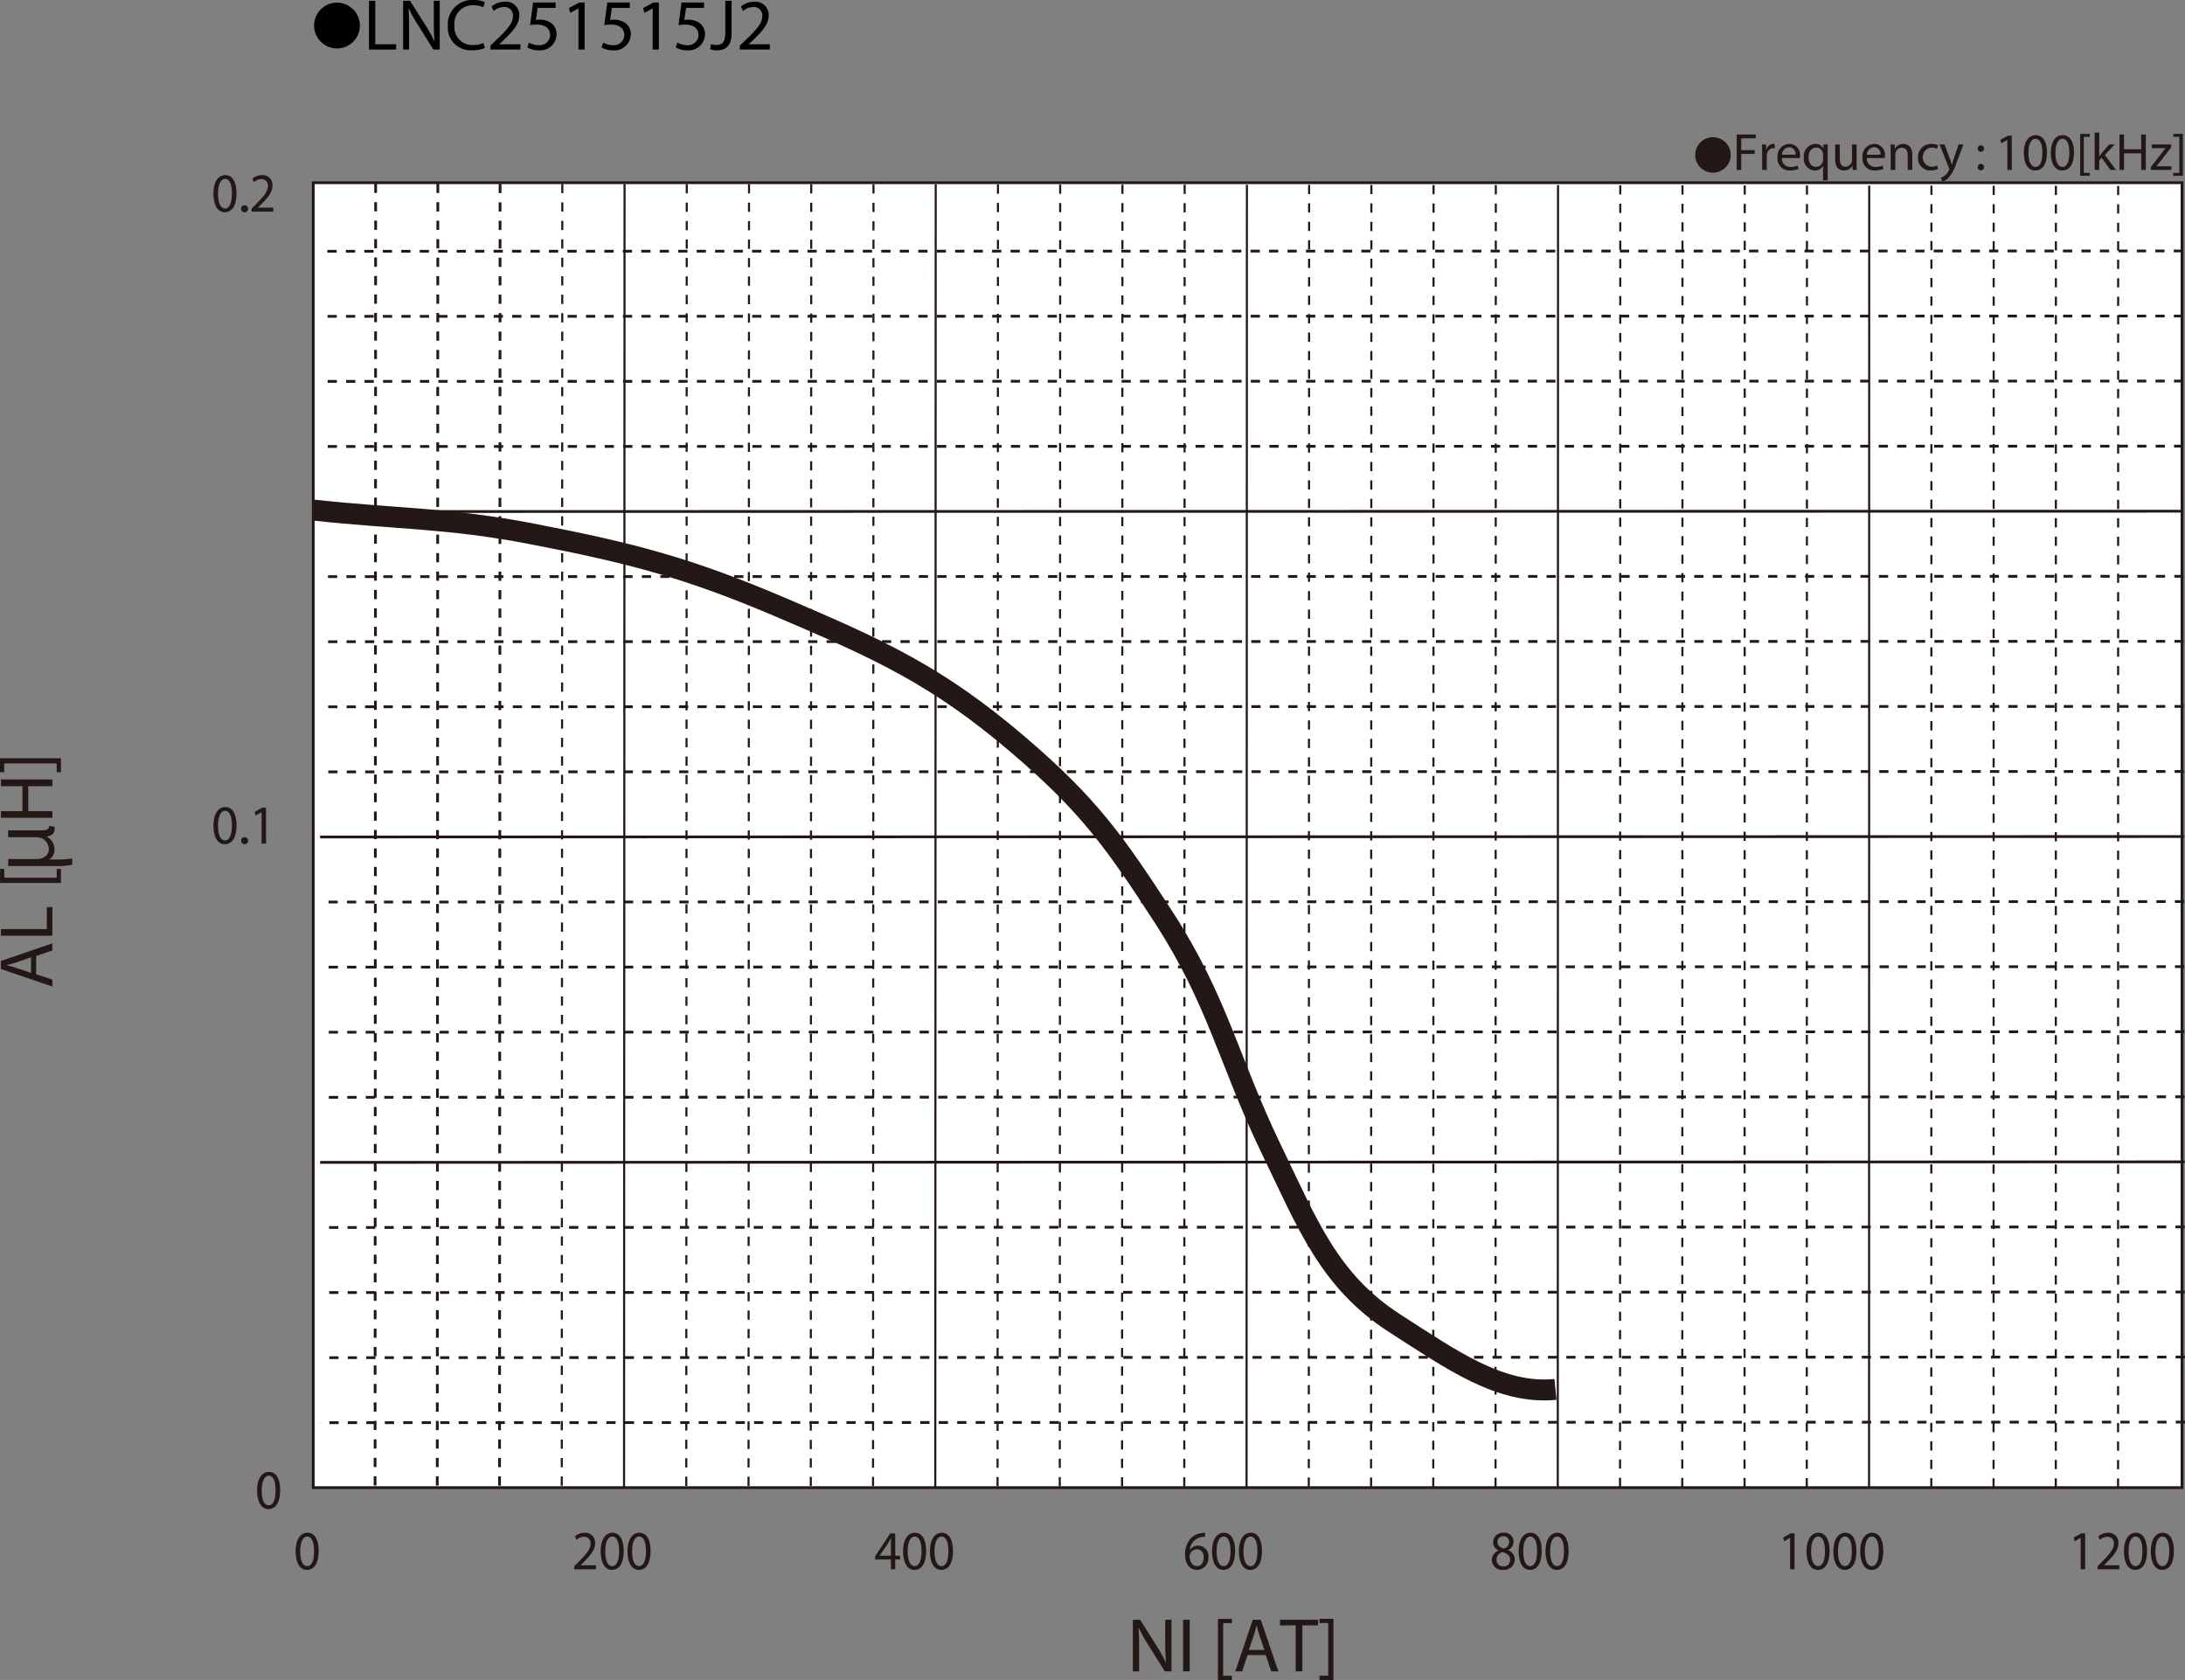 <svg id="レイヤー_1" data-name="レイヤー 1" xmlns="http://www.w3.org/2000/svg" viewBox="0 0 332.303 255.463">
  <rect x="0" y="0" width="332.303" height="255.463" fill="#808080" stroke="none"/>
  <defs>
    <style>
      .cls-1 {
        fill: #231815;
      }

      .cls-2 {
        fill: #fff;
      }

      .cls-3, .cls-4, .cls-5, .cls-6, .cls-7 {
        fill: none;
        stroke: #231815;
        stroke-miterlimit: 3.864;
      }

      .cls-3, .cls-6 {
        stroke-width: 0.421px;
      }

      .cls-4, .cls-5 {
        stroke-width: 0.318px;
      }

      .cls-4, .cls-6 {
        stroke-dasharray: 1.404 1.404;
      }

      .cls-7 {
        stroke-width: 3.184px;
      }
    </style>
  </defs>
  <title>AM_AL-Bias1-LNC251515J2</title>
  <g>
    <path class="cls-1" d="M263.637,24.741A2.698,2.698,0,1,1,260.938,27.439,2.694,2.694,0,0,1,263.637,24.741Z" transform="translate(-3.122 -3.878)"/>
    <path class="cls-1" d="M267.246,24.329h2.902v.584h-2.207v1.791h2.039v.576h-2.039v2.438h-.695Z" transform="translate(-3.122 -3.878)"/>
    <path class="cls-1" d="M271.117,27.055c0-.456-.008-.848-.031-1.208h.615l.024.76h.032a1.161,1.161,0,0,1,1.071-.848.765.765,0,0,1,.2.024v.664a1.057,1.057,0,0,0-.24-.024.986.986,0,0,0-.943.903,2.018,2.018,0,0,0-.032.328v2.063h-.696Z" transform="translate(-3.122 -3.878)"/>
    <path class="cls-1" d="M274.126,27.911a1.24,1.24,0,0,0,1.327,1.343,2.545,2.545,0,0,0,1.071-.2l.12.503a3.128,3.128,0,0,1-1.287.24,1.797,1.797,0,0,1-1.903-1.951,1.879,1.879,0,0,1,1.815-2.087,1.639,1.639,0,0,1,1.599,1.823,2.48,2.48,0,0,1-.024.328Zm2.062-.503a1.001,1.001,0,0,0-.976-1.144,1.166,1.166,0,0,0-1.079,1.144Z" transform="translate(-3.122 -3.878)"/>
    <path class="cls-1" d="M280.381,29.118h-.017a1.377,1.377,0,0,1-1.263.688,1.765,1.765,0,0,1-1.64-1.959,1.854,1.854,0,0,1,1.751-2.087,1.271,1.271,0,0,1,1.191.672h.016l.024-.584h.663c-.016.328-.023.664-.023,1.063v4.39h-.703Zm0-1.703a1.18,1.18,0,0,0-.032-.296,1.029,1.029,0,0,0-1.008-.799c-.728,0-1.167.616-1.167,1.487,0,.768.367,1.439,1.143,1.439a1.047,1.047,0,0,0,1.008-.768,1.176,1.176,0,0,0,.057-.336Z" transform="translate(-3.122 -3.878)"/>
    <path class="cls-1" d="M285.484,28.662c0,.4.008.752.031,1.056h-.623l-.04-.632h-.017a1.456,1.456,0,0,1-1.279.72c-.607,0-1.335-.336-1.335-1.695V25.848h.704v2.143c0,.736.224,1.231.863,1.231a1.019,1.019,0,0,0,.928-.64,1.051,1.051,0,0,0,.063-.36v-2.375h.704Z" transform="translate(-3.122 -3.878)"/>
    <path class="cls-1" d="M287.046,27.911a1.24,1.24,0,0,0,1.327,1.343,2.545,2.545,0,0,0,1.071-.2l.12.503a3.128,3.128,0,0,1-1.287.24,1.797,1.797,0,0,1-1.903-1.951,1.879,1.879,0,0,1,1.815-2.087,1.639,1.639,0,0,1,1.599,1.823,2.48,2.48,0,0,1-.024.328Zm2.062-.503a1.001,1.001,0,0,0-.976-1.144,1.166,1.166,0,0,0-1.079,1.144Z" transform="translate(-3.122 -3.878)"/>
    <path class="cls-1" d="M290.662,26.896c0-.4-.008-.728-.032-1.048h.624l.039.64h.017a1.424,1.424,0,0,1,1.279-.728c.536,0,1.367.32,1.367,1.647v2.311h-.704V27.487c0-.624-.231-1.143-.895-1.143a.997.997,0,0,0-.943.72.977.977,0,0,0-.049.328v2.327h-.703Z" transform="translate(-3.122 -3.878)"/>
    <path class="cls-1" d="M297.86,29.574a2.59,2.59,0,0,1-1.111.224,1.839,1.839,0,0,1-1.927-1.975,1.966,1.966,0,0,1,2.078-2.055,2.354,2.354,0,0,1,.976.2l-.159.544a1.63,1.63,0,0,0-.816-.184,1.459,1.459,0,0,0-.023,2.911,1.989,1.989,0,0,0,.863-.192Z" transform="translate(-3.122 -3.878)"/>
    <path class="cls-1" d="M298.861,25.848l.848,2.287c.088.256.184.56.248.791h.016c.072-.232.152-.528.248-.808l.768-2.271h.744l-1.056,2.759a5.9,5.9,0,0,1-1.327,2.423,1.909,1.909,0,0,1-.863.456l-.177-.592a1.861,1.861,0,0,0,.616-.344,2.141,2.141,0,0,0,.592-.784.519.519,0,0,0,.056-.168.634.634,0,0,0-.048-.184l-1.432-3.566Z" transform="translate(-3.122 -3.878)"/>
    <path class="cls-1" d="M303.901,26.487a.477.477,0,1,1,.952,0,.476.476,0,1,1-.952,0Zm0,2.823a.477.477,0,1,1,.952,0,.476.476,0,1,1-.952,0Z" transform="translate(-3.122 -3.878)"/>
    <path class="cls-1" d="M308.404,25.176h-.016l-.904.488-.135-.536,1.135-.608h.6v5.197h-.68Z" transform="translate(-3.122 -3.878)"/>
    <path class="cls-1" d="M314.436,27.063c0,1.767-.656,2.742-1.807,2.742-1.016,0-1.703-.951-1.72-2.67,0-1.743.752-2.703,1.808-2.703C313.812,24.433,314.436,25.408,314.436,27.063Zm-2.822.08c0,1.352.416,2.119,1.055,2.119.721,0,1.064-.84,1.064-2.167,0-1.279-.328-2.119-1.057-2.119C312.061,24.977,311.613,25.728,311.613,27.143Z" transform="translate(-3.122 -3.878)"/>
    <path class="cls-1" d="M318.539,27.063c0,1.767-.655,2.742-1.807,2.742-1.016,0-1.703-.951-1.719-2.67,0-1.743.752-2.703,1.807-2.703C317.916,24.433,318.539,25.408,318.539,27.063Zm-2.822.08c0,1.352.416,2.119,1.056,2.119.72,0,1.063-.84,1.063-2.167,0-1.279-.328-2.119-1.056-2.119C316.165,24.977,315.717,25.728,315.717,27.143Z" transform="translate(-3.122 -3.878)"/>
    <path class="cls-1" d="M319.485,30.613V24.241h1.463v.44h-.919v5.493h.919v.44Z" transform="translate(-3.122 -3.878)"/>
    <path class="cls-1" d="M322.381,27.623h.016c.096-.136.232-.304.344-.44l1.136-1.335h.848l-1.495,1.591,1.703,2.279h-.855l-1.336-1.855-.359.4v1.455h-.695V24.041h.695Z" transform="translate(-3.122 -3.878)"/>
    <path class="cls-1" d="M326.156,24.329V26.584h2.607V24.329h.703v5.389h-.703V27.191h-2.607v2.526h-.695V24.329Z" transform="translate(-3.122 -3.878)"/>
    <path class="cls-1" d="M330.213,29.31l1.752-2.279c.168-.208.327-.392.503-.6v-.016h-2.095v-.568h2.951l-.009.44-1.728,2.247c-.159.216-.319.408-.495.608v.016h2.263v.56h-3.143Z" transform="translate(-3.122 -3.878)"/>
    <path class="cls-1" d="M335.108,24.233v6.38h-1.464v-.44h.92v-5.501h-.92v-.439Z" transform="translate(-3.122 -3.878)"/>
  </g>
  <g>
    <path d="M57.856,7.797a3.482,3.482,0,1,1-3.478-3.518A3.496,3.496,0,0,1,57.856,7.797Z" transform="translate(-3.122 -3.878)"/>
    <path d="M59.241,3.999h.958v6.612H63.367v.803h-4.126Z" transform="translate(-3.122 -3.878)"/>
    <path d="M64.433,11.414V3.999H65.478l2.376,3.751a21.056,21.056,0,0,1,1.331,2.409l.022-.011c-.088-.99-.11-1.892-.11-3.047V3.999h.902v7.415h-.968l-2.354-3.763A23.522,23.522,0,0,1,65.291,5.176l-.033.011c.055.935.077,1.827.077,3.059v3.168Z" transform="translate(-3.122 -3.878)"/>
    <path d="M76.853,11.172a4.748,4.748,0,0,1-1.958.352,3.465,3.465,0,0,1-3.664-3.751A3.69,3.69,0,0,1,75.103,3.878a3.976,3.976,0,0,1,1.76.33l-.231.781a3.484,3.484,0,0,0-1.496-.308,2.757,2.757,0,0,0-2.894,3.059,2.695,2.695,0,0,0,2.85,2.981,3.831,3.831,0,0,0,1.562-.308Z" transform="translate(-3.122 -3.878)"/>
    <path d="M77.709,11.414v-.594l.759-.737c1.826-1.738,2.651-2.663,2.662-3.741a1.276,1.276,0,0,0-1.419-1.397,2.436,2.436,0,0,0-1.519.605l-.308-.682a3.139,3.139,0,0,1,2.024-.726,2.012,2.012,0,0,1,2.189,2.079c0,1.32-.957,2.388-2.464,3.84l-.572.528v.022h3.212v.803Z" transform="translate(-3.122 -3.878)"/>
    <path d="M87.621,5.077H84.893l-.275,1.837a3.826,3.826,0,0,1,.583-.044,3.023,3.023,0,0,1,1.541.385,2.039,2.039,0,0,1,1.023,1.837,2.481,2.481,0,0,1-2.663,2.442,3.505,3.505,0,0,1-1.782-.44l.242-.737a3.198,3.198,0,0,0,1.529.396,1.578,1.578,0,0,0,1.694-1.551c-.011-.924-.627-1.584-2.058-1.584a7.463,7.463,0,0,0-.99.077l.462-3.432h3.421Z" transform="translate(-3.122 -3.878)"/>
    <path d="M91.097,5.165h-.022l-1.243.671-.187-.737,1.562-.836h.825v7.151h-.936Z" transform="translate(-3.122 -3.878)"/>
    <path d="M98.907,5.077H96.179l-.275,1.837a3.827,3.827,0,0,1,.583-.044,3.023,3.023,0,0,1,1.541.385,2.039,2.039,0,0,1,1.023,1.837,2.481,2.481,0,0,1-2.663,2.442,3.505,3.505,0,0,1-1.782-.44l.242-.737a3.198,3.198,0,0,0,1.529.396,1.578,1.578,0,0,0,1.694-1.551c-.011-.924-.627-1.584-2.058-1.584a7.463,7.463,0,0,0-.99.077l.462-3.432h3.421Z" transform="translate(-3.122 -3.878)"/>
    <path d="M102.383,5.165h-.022l-1.243.671-.187-.737,1.562-.836h.825v7.151h-.936Z" transform="translate(-3.122 -3.878)"/>
    <path d="M110.193,5.077h-2.729l-.275,1.837a3.827,3.827,0,0,1,.583-.044,3.023,3.023,0,0,1,1.541.385,2.039,2.039,0,0,1,1.023,1.837,2.481,2.481,0,0,1-2.663,2.442,3.505,3.505,0,0,1-1.782-.44l.242-.737a3.198,3.198,0,0,0,1.529.396,1.578,1.578,0,0,0,1.694-1.551c-.011-.924-.627-1.584-2.058-1.584a7.463,7.463,0,0,0-.99.077l.462-3.432h3.421Z" transform="translate(-3.122 -3.878)"/>
    <path d="M113.427,3.999h.957V8.961c0,1.969-.968,2.574-2.244,2.574a3.099,3.099,0,0,1-1.023-.176l.143-.781a2.291,2.291,0,0,0,.803.143c.858,0,1.364-.385,1.364-1.837Z" transform="translate(-3.122 -3.878)"/>
    <path d="M115.638,11.414v-.594l.759-.737c1.826-1.738,2.651-2.663,2.662-3.741a1.276,1.276,0,0,0-1.419-1.397,2.436,2.436,0,0,0-1.519.605l-.308-.682a3.139,3.139,0,0,1,2.024-.726,2.012,2.012,0,0,1,2.189,2.079c0,1.32-.957,2.388-2.464,3.84l-.572.528v.022h3.212v.803Z" transform="translate(-3.122 -3.878)"/>
  </g>
  <rect class="cls-2" x="47.639" y="27.785" width="284.21" height="198.436"/>
  <rect class="cls-3" x="47.639" y="27.785" width="284.21" height="198.436"/>
  <path class="cls-4" d="M277.931,32.084l-.028,198.015M268.47,32.071l-.031,198.028M259.001,32.059l-.033,198.04M249.54,32.048l-.037,198.051" transform="translate(-3.122 -3.878)"/>
  <line class="cls-5" x1="284.276" y1="28.216" x2="284.253" y2="226.222"/>
  <path class="cls-4" d="M230.61,32.023l-.042,198.076M221.143,32.012l-.044,198.086M211.684,32l-.046,198.099m-9.421-198.112-.049,198.112" transform="translate(-3.122 -3.878)"/>
  <line class="cls-5" x1="236.951" y1="28.156" x2="236.912" y2="226.221"/>
  <path class="cls-4" d="M135.965,31.904l-.067,198.194M126.498,31.892l-.07,198.207m-9.392-198.218L116.963,230.099m-9.395-198.229-.075,198.229" transform="translate(-3.122 -3.878)"/>
  <line class="cls-5" x1="142.306" y1="28.038" x2="142.242" y2="226.221"/>
  <path class="cls-4" d="M183.288,31.963l-.055,198.136M173.826,31.952l-.059,198.146M164.358,31.941l-.06,198.157M154.896,31.928l-.062,198.17" transform="translate(-3.122 -3.878)"/>
  <line class="cls-5" x1="189.634" y1="28.098" x2="189.581" y2="226.221"/>
  <path class="cls-6" d="M79.176,31.833l-.083,198.265M69.709,31.82l-.085,198.278M60.252,31.809l-.088,198.289" transform="translate(-3.122 -3.878)"/>
  <line class="cls-4" x1="85.517" y1="27.966" x2="85.437" y2="226.221"/>
  <line class="cls-5" x1="94.985" y1="27.979" x2="94.907" y2="226.221"/>
  <path class="cls-4" d="M325.259,32.142l-.015,197.957M315.791,32.131l-.018,197.968M306.329,32.119l-.021,197.98m-9.447-197.992L296.839,230.099" transform="translate(-3.122 -3.878)"/>
  <path class="cls-6" d="M335.29,140.979l-283.486.072m283.503,9.825-283.503.073m283.52,9.82-283.52.077m283.537,9.82-283.537.08" transform="translate(-3.122 -3.878)"/>
  <line class="cls-3" x1="332.149" y1="127.211" x2="48.681" y2="127.277"/>
  <path class="cls-6" d="M335.374,190.454l-283.57.085m283.588,9.807-283.588.086m283.605,9.811-283.605.092m283.622,9.797-283.622.09" transform="translate(-3.122 -3.878)"/>
  <line class="cls-3" x1="332.236" y1="176.679" x2="48.681" y2="176.761"/>
  <path class="cls-6" d="M335.204,91.511l-283.401.057m283.419,9.834-283.419.06m283.434,9.837-283.434.062m283.451,9.831L51.803,121.257m283.316-79.217-283.316.045M335.136,51.938l-283.333.045m283.351,9.84L51.803,61.875m283.367,9.846L51.803,71.773" transform="translate(-3.122 -3.878)"/>
  <line class="cls-3" x1="332.064" y1="77.738" x2="48.681" y2="77.789"/>
  <g>
    <path class="cls-1" d="M39.092,33.27c0,1.858-.653,2.884-1.801,2.884-1.012,0-1.696-1-1.712-2.808,0-1.833.748-2.842,1.8-2.842C38.47,30.504,39.092,31.53,39.092,33.27Zm-2.812.084c0,1.421.414,2.228,1.052,2.228.717,0,1.06-.883,1.06-2.279,0-1.345-.327-2.228-1.052-2.228C36.726,31.076,36.279,31.866,36.279,33.354Z" transform="translate(-3.122 -3.878)"/>
    <path class="cls-1" d="M39.792,35.625a.486.486,0,0,1,.478-.53.533.533,0,1,1-.478.53Z" transform="translate(-3.122 -3.878)"/>
    <path class="cls-1" d="M41.385,36.062v-.454l.55-.563c1.322-1.329,1.919-2.035,1.928-2.859A.952.952,0,0,0,42.834,31.118a1.716,1.716,0,0,0-1.099.462l-.223-.521a2.202,2.202,0,0,1,1.465-.555,1.498,1.498,0,0,1,1.585,1.589c0,1.009-.692,1.824-1.784,2.934l-.414.404v.017h2.326v.614Z" transform="translate(-3.122 -3.878)"/>
  </g>
  <g>
    <path class="cls-1" d="M39.092,129.371c0,1.858-.653,2.884-1.801,2.884-1.012,0-1.696-1-1.712-2.808,0-1.833.748-2.842,1.8-2.842C38.47,126.604,39.092,127.63,39.092,129.371Zm-2.812.084c0,1.421.414,2.228,1.052,2.228.717,0,1.06-.883,1.06-2.279,0-1.345-.327-2.228-1.052-2.228C36.726,127.176,36.279,127.967,36.279,129.455Z" transform="translate(-3.122 -3.878)"/>
    <path class="cls-1" d="M39.792,131.725a.486.486,0,0,1,.478-.53.533.533,0,1,1-.478.53Z" transform="translate(-3.122 -3.878)"/>
    <path class="cls-1" d="M42.906,127.387h-.016l-.9.513-.136-.563,1.131-.639H43.583v5.465h-.677Z" transform="translate(-3.122 -3.878)"/>
  </g>
  <path class="cls-1" d="M45.733,230.476c0,1.857-.653,2.884-1.801,2.884-1.012,0-1.696-1.001-1.712-2.809,0-1.833.748-2.842,1.8-2.842C45.111,227.709,45.733,228.735,45.733,230.476Zm-2.812.084c0,1.421.415,2.228,1.052,2.228.717,0,1.06-.883,1.06-2.278,0-1.345-.327-2.228-1.052-2.228C43.367,228.281,42.921,229.071,42.921,230.56Z" transform="translate(-3.122 -3.878)"/>
  <g>
    <path class="cls-1" d="M51.588,239.727c0,1.857-.653,2.884-1.801,2.884-1.012,0-1.696-1.001-1.712-2.809,0-1.833.748-2.842,1.8-2.842C50.966,236.96,51.588,237.986,51.588,239.727Zm-2.812.084c0,1.421.414,2.228,1.052,2.228.717,0,1.06-.883,1.06-2.278,0-1.345-.327-2.228-1.052-2.228C49.222,237.532,48.775,238.322,48.775,239.811Z" transform="translate(-3.122 -3.878)"/>
    <path class="cls-1" d="M90.453,242.518v-.454l.55-.563c1.322-1.328,1.919-2.034,1.928-2.858a.952.952,0,0,0-1.028-1.067,1.716,1.716,0,0,0-1.099.462l-.223-.521A2.201,2.201,0,0,1,92.046,236.96a1.498,1.498,0,0,1,1.585,1.589c0,1.01-.692,1.825-1.784,2.935l-.414.403v.018h2.326v.613Z" transform="translate(-3.122 -3.878)"/>
    <path class="cls-1" d="M97.979,239.727c0,1.857-.653,2.884-1.801,2.884-1.012,0-1.696-1.001-1.712-2.809,0-1.833.748-2.842,1.8-2.842C97.357,236.96,97.979,237.986,97.979,239.727Zm-2.812.084c0,1.421.415,2.228,1.052,2.228.717,0,1.06-.883,1.06-2.278,0-1.345-.327-2.228-1.052-2.228C95.613,237.532,95.167,238.322,95.167,239.811Z" transform="translate(-3.122 -3.878)"/>
    <path class="cls-1" d="M102.065,239.727c0,1.857-.653,2.884-1.801,2.884-1.012,0-1.696-1.001-1.712-2.809,0-1.833.748-2.842,1.8-2.842C101.443,236.96,102.065,237.986,102.065,239.727Zm-2.812.084c0,1.421.415,2.228,1.052,2.228.717,0,1.06-.883,1.06-2.278,0-1.345-.327-2.228-1.052-2.228C99.699,237.532,99.253,238.322,99.253,239.811Z" transform="translate(-3.122 -3.878)"/>
    <path class="cls-1" d="M138.613,242.518V241.029H136.207V240.542l2.311-3.489h.756v3.396h.726v.58h-.726v1.488Zm0-2.068V238.625q0-.429.023-.857h-.023c-.16.319-.287.555-.431.807l-1.267,1.858v.017Z" transform="translate(-3.122 -3.878)"/>
    <path class="cls-1" d="M143.974,239.727c0,1.857-.653,2.884-1.801,2.884-1.012,0-1.696-1.001-1.712-2.809,0-1.833.748-2.842,1.8-2.842C143.352,236.96,143.974,237.986,143.974,239.727Zm-2.812.084c0,1.421.415,2.228,1.052,2.228.717,0,1.06-.883,1.06-2.278,0-1.345-.327-2.228-1.052-2.228C141.607,237.532,141.161,238.322,141.161,239.811Z" transform="translate(-3.122 -3.878)"/>
    <path class="cls-1" d="M148.059,239.727c0,1.857-.653,2.884-1.801,2.884-1.012,0-1.696-1.001-1.712-2.809,0-1.833.748-2.842,1.8-2.842C147.437,236.96,148.059,237.986,148.059,239.727Zm-2.812.084c0,1.421.414,2.228,1.052,2.228.717,0,1.06-.883,1.06-2.278,0-1.345-.327-2.228-1.052-2.228C145.692,237.532,145.246,238.322,145.246,239.811Z" transform="translate(-3.122 -3.878)"/>
    <path class="cls-1" d="M186.391,237.574a2.397,2.397,0,0,0-.525.033,2.174,2.174,0,0,0-1.801,1.942h.024a1.516,1.516,0,0,1,1.25-.631,1.587,1.587,0,0,1,1.562,1.766,1.789,1.789,0,0,1-1.721,1.926c-1.106,0-1.832-.908-1.832-2.329a3.545,3.545,0,0,1,.877-2.464,2.754,2.754,0,0,1,1.656-.807,3.131,3.131,0,0,1,.51-.042Zm-.199,3.152c0-.781-.422-1.253-1.067-1.253a1.153,1.153,0,0,0-1.004.673.667.667,0,0,0-.079.328c.016.899.406,1.563,1.139,1.563C185.785,242.038,186.191,241.509,186.191,240.727Z" transform="translate(-3.122 -3.878)"/>
    <path class="cls-1" d="M190.963,239.727c0,1.857-.653,2.884-1.801,2.884-1.012,0-1.696-1.001-1.712-2.809,0-1.833.748-2.842,1.8-2.842C190.341,236.96,190.963,237.986,190.963,239.727Zm-2.812.084c0,1.421.414,2.228,1.052,2.228.717,0,1.06-.883,1.06-2.278,0-1.345-.327-2.228-1.052-2.228C188.597,237.532,188.15,238.322,188.15,239.811Z" transform="translate(-3.122 -3.878)"/>
    <path class="cls-1" d="M195.048,239.727c0,1.857-.653,2.884-1.801,2.884-1.012,0-1.696-1.001-1.712-2.809,0-1.833.748-2.842,1.8-2.842C194.426,236.96,195.048,237.986,195.048,239.727Zm-2.812.084c0,1.421.415,2.228,1.052,2.228.717,0,1.06-.883,1.06-2.278,0-1.345-.327-2.228-1.052-2.228C192.682,237.532,192.235,238.322,192.235,239.811Z" transform="translate(-3.122 -3.878)"/>
    <path class="cls-1" d="M230.003,241.13a1.554,1.554,0,0,1,1.027-1.463l-.008-.024a1.356,1.356,0,0,1-.82-1.228,1.48,1.48,0,0,1,1.601-1.455,1.366,1.366,0,0,1,1.506,1.346,1.391,1.391,0,0,1-.853,1.277v.025a1.504,1.504,0,0,1,1.043,1.413,1.627,1.627,0,0,1-1.76,1.589A1.561,1.561,0,0,1,230.003,241.13Zm2.787-.033c0-.664-.438-.983-1.139-1.194a1.171,1.171,0,0,0-.932,1.127.984.984,0,0,0,1.035,1.043A.958.958,0,0,0,232.79,241.097Zm-1.927-2.732c0,.547.39.841.987,1.009a1.062,1.062,0,0,0,.788-.992.827.827,0,0,0-.876-.891A.844.844,0,0,0,230.863,238.364Z" transform="translate(-3.122 -3.878)"/>
    <path class="cls-1" d="M237.593,239.727c0,1.857-.653,2.884-1.801,2.884-1.012,0-1.696-1.001-1.712-2.809,0-1.833.748-2.842,1.8-2.842C236.971,236.96,237.593,237.986,237.593,239.727Zm-2.812.084c0,1.421.415,2.228,1.052,2.228.717,0,1.06-.883,1.06-2.278,0-1.345-.327-2.228-1.052-2.228C235.227,237.532,234.78,238.322,234.78,239.811Z" transform="translate(-3.122 -3.878)"/>
    <path class="cls-1" d="M241.679,239.727c0,1.857-.653,2.884-1.801,2.884-1.012,0-1.696-1.001-1.712-2.809,0-1.833.748-2.842,1.8-2.842C241.057,236.96,241.679,237.986,241.679,239.727Zm-2.812.084c0,1.421.415,2.228,1.052,2.228.717,0,1.06-.883,1.06-2.278,0-1.345-.327-2.228-1.052-2.228C239.312,237.532,238.866,238.322,238.866,239.811Z" transform="translate(-3.122 -3.878)"/>
    <path class="cls-1" d="M275.367,237.742h-.016l-.9.513-.136-.563,1.131-.639h.598v5.465h-.677Z" transform="translate(-3.122 -3.878)"/>
    <path class="cls-1" d="M281.373,239.727c0,1.857-.653,2.884-1.801,2.884-1.012,0-1.696-1.001-1.712-2.809,0-1.833.748-2.842,1.8-2.842C280.751,236.96,281.373,237.986,281.373,239.727Zm-2.812.084c0,1.421.414,2.228,1.052,2.228.717,0,1.06-.883,1.06-2.278,0-1.345-.327-2.228-1.052-2.228C279.007,237.532,278.561,238.322,278.561,239.811Z" transform="translate(-3.122 -3.878)"/>
    <path class="cls-1" d="M285.458,239.727c0,1.857-.653,2.884-1.801,2.884-1.012,0-1.696-1.001-1.712-2.809,0-1.833.748-2.842,1.8-2.842C284.836,236.96,285.458,237.986,285.458,239.727Zm-2.812.084c0,1.421.415,2.228,1.052,2.228.717,0,1.06-.883,1.06-2.278,0-1.345-.327-2.228-1.052-2.228C283.092,237.532,282.646,238.322,282.646,239.811Z" transform="translate(-3.122 -3.878)"/>
    <path class="cls-1" d="M289.544,239.727c0,1.857-.653,2.884-1.801,2.884-1.012,0-1.696-1.001-1.712-2.809,0-1.833.748-2.842,1.8-2.842C288.922,236.96,289.544,237.986,289.544,239.727Zm-2.812.084c0,1.421.415,2.228,1.052,2.228.717,0,1.06-.883,1.06-2.278,0-1.345-.327-2.228-1.052-2.228C287.178,237.532,286.731,238.322,286.731,239.811Z" transform="translate(-3.122 -3.878)"/>
    <path class="cls-1" d="M319.561,237.742h-.016l-.9.513-.136-.563,1.131-.639h.598v5.465h-.677Z" transform="translate(-3.122 -3.878)"/>
    <path class="cls-1" d="M322.125,242.518v-.454l.55-.563c1.322-1.328,1.919-2.034,1.928-2.858a.952.952,0,0,0-1.028-1.067,1.716,1.716,0,0,0-1.099.462l-.223-.521a2.201,2.201,0,0,1,1.465-.555,1.498,1.498,0,0,1,1.585,1.589c0,1.01-.692,1.825-1.784,2.935l-.414.403v.018h2.326v.613Z" transform="translate(-3.122 -3.878)"/>
    <path class="cls-1" d="M329.651,239.727c0,1.857-.653,2.884-1.801,2.884-1.012,0-1.696-1.001-1.712-2.809,0-1.833.748-2.842,1.8-2.842C329.029,236.96,329.651,237.986,329.651,239.727Zm-2.812.084c0,1.421.415,2.228,1.052,2.228.717,0,1.06-.883,1.06-2.278,0-1.345-.327-2.228-1.052-2.228C327.285,237.532,326.839,238.322,326.839,239.811Z" transform="translate(-3.122 -3.878)"/>
    <path class="cls-1" d="M333.737,239.727c0,1.857-.653,2.884-1.801,2.884-1.012,0-1.696-1.001-1.712-2.809,0-1.833.748-2.842,1.8-2.842C333.115,236.96,333.737,237.986,333.737,239.727Zm-2.812.084c0,1.421.415,2.228,1.052,2.228.717,0,1.06-.883,1.06-2.278,0-1.345-.327-2.228-1.052-2.228C331.371,237.532,330.925,238.322,330.925,239.811Z" transform="translate(-3.122 -3.878)"/>
  </g>
  <g>
    <path class="cls-1" d="M175.413,258.037v-7.847h1.103l2.509,3.97a22.204,22.204,0,0,1,1.404,2.55l.023-.012c-.093-1.048-.116-2.003-.116-3.225v-3.283h.952v7.847H180.267l-2.485-3.981a24.948,24.948,0,0,1-1.463-2.62l-.035.012c.059.99.082,1.933.082,3.236v3.354Z" transform="translate(-3.122 -3.878)"/>
    <path class="cls-1" d="M184.061,250.19v7.847h-1.01v-7.847Z" transform="translate(-3.122 -3.878)"/>
    <path class="cls-1" d="M188.354,259.341V250.062h2.125v.64h-1.335v7.999h1.335v.64Z" transform="translate(-3.122 -3.878)"/>
    <path class="cls-1" d="M192.847,255.569l-.813,2.468h-1.045l2.659-7.847h1.22l2.671,7.847H196.458l-.836-2.468Zm2.566-.792-.767-2.259c-.175-.513-.29-.978-.406-1.432h-.023c-.116.466-.244.942-.395,1.42l-.767,2.271Z" transform="translate(-3.122 -3.878)"/>
    <path class="cls-1" d="M200.171,251.052H197.79v-.861H203.585v.861h-2.393v6.985H200.171Z" transform="translate(-3.122 -3.878)"/>
    <path class="cls-1" d="M205.917,250.051v9.29h-2.125v-.64h1.335v-8.011h-1.335v-.64Z" transform="translate(-3.122 -3.878)"/>
  </g>
  <g>
    <path class="cls-1" d="M8.626,152.036l2.462.814v1.048l-7.826-2.666v-1.223l7.826-2.678v1.083l-2.462.838Zm-.789-2.573-2.253.769c-.511.175-.976.291-1.429.407v.023c.465.116.94.244,1.417.396l2.265.769Z" transform="translate(-3.122 -3.878)"/>
    <path class="cls-1" d="M3.262,146.179V145.165h6.979V141.812h.848v4.366Z" transform="translate(-3.122 -3.878)"/>
    <path class="cls-1" d="M12.389,138.145H3.134v-2.131h.639v1.339H11.75v-1.339h.639Z" transform="translate(-3.122 -3.878)"/>
    <path class="cls-1" d="M4.371,135.574v-1.059H8.568c1.059,0,1.979-.429,1.979-1.563A1.84,1.84,0,0,0,8.657,131.188H4.358V130.142H9.501c.757,0,1.071-.151,1.097-.655l.781.101a1.109,1.109,0,0,1,.051.366c0,.542-.303,1.021-1.185,1.122v.038a2.173,2.173,0,0,1,1.159,1.916,1.655,1.655,0,0,1-.794,1.55H11.543a14.389,14.389,0,0,0,2.559-.164v.958a10.402,10.402,0,0,1-2.471.202Z" transform="translate(-3.122 -3.878)"/>
    <path class="cls-1" d="M3.262,127.225H6.536v-3.795H3.262v-1.024h7.826v1.024H7.419v3.795h3.669v1.013H3.262Z" transform="translate(-3.122 -3.878)"/>
    <path class="cls-1" d="M3.122,119.18h9.267v2.13H11.75v-1.339H3.761v1.339H3.122Z" transform="translate(-3.122 -3.878)"/>
  </g>
  <path class="cls-7" d="M50.761,81.442c12.955,1.41,20.422,1.148,33.222,3.613C99.166,87.979,107.782,90.225,122.007,96.298c14.93,6.376,23.674,10.326,36.025,20.882,10.808,9.235,14.753,14.932,22.014,26.102,8.278,12.735,10.007,22.085,16.411,35.338,5.519,11.419,8.806,20.079,18.812,26.506,8.667,5.564,16.01,10.841,24.416,10.039" transform="translate(-3.122 -3.878)"/>
</svg>
